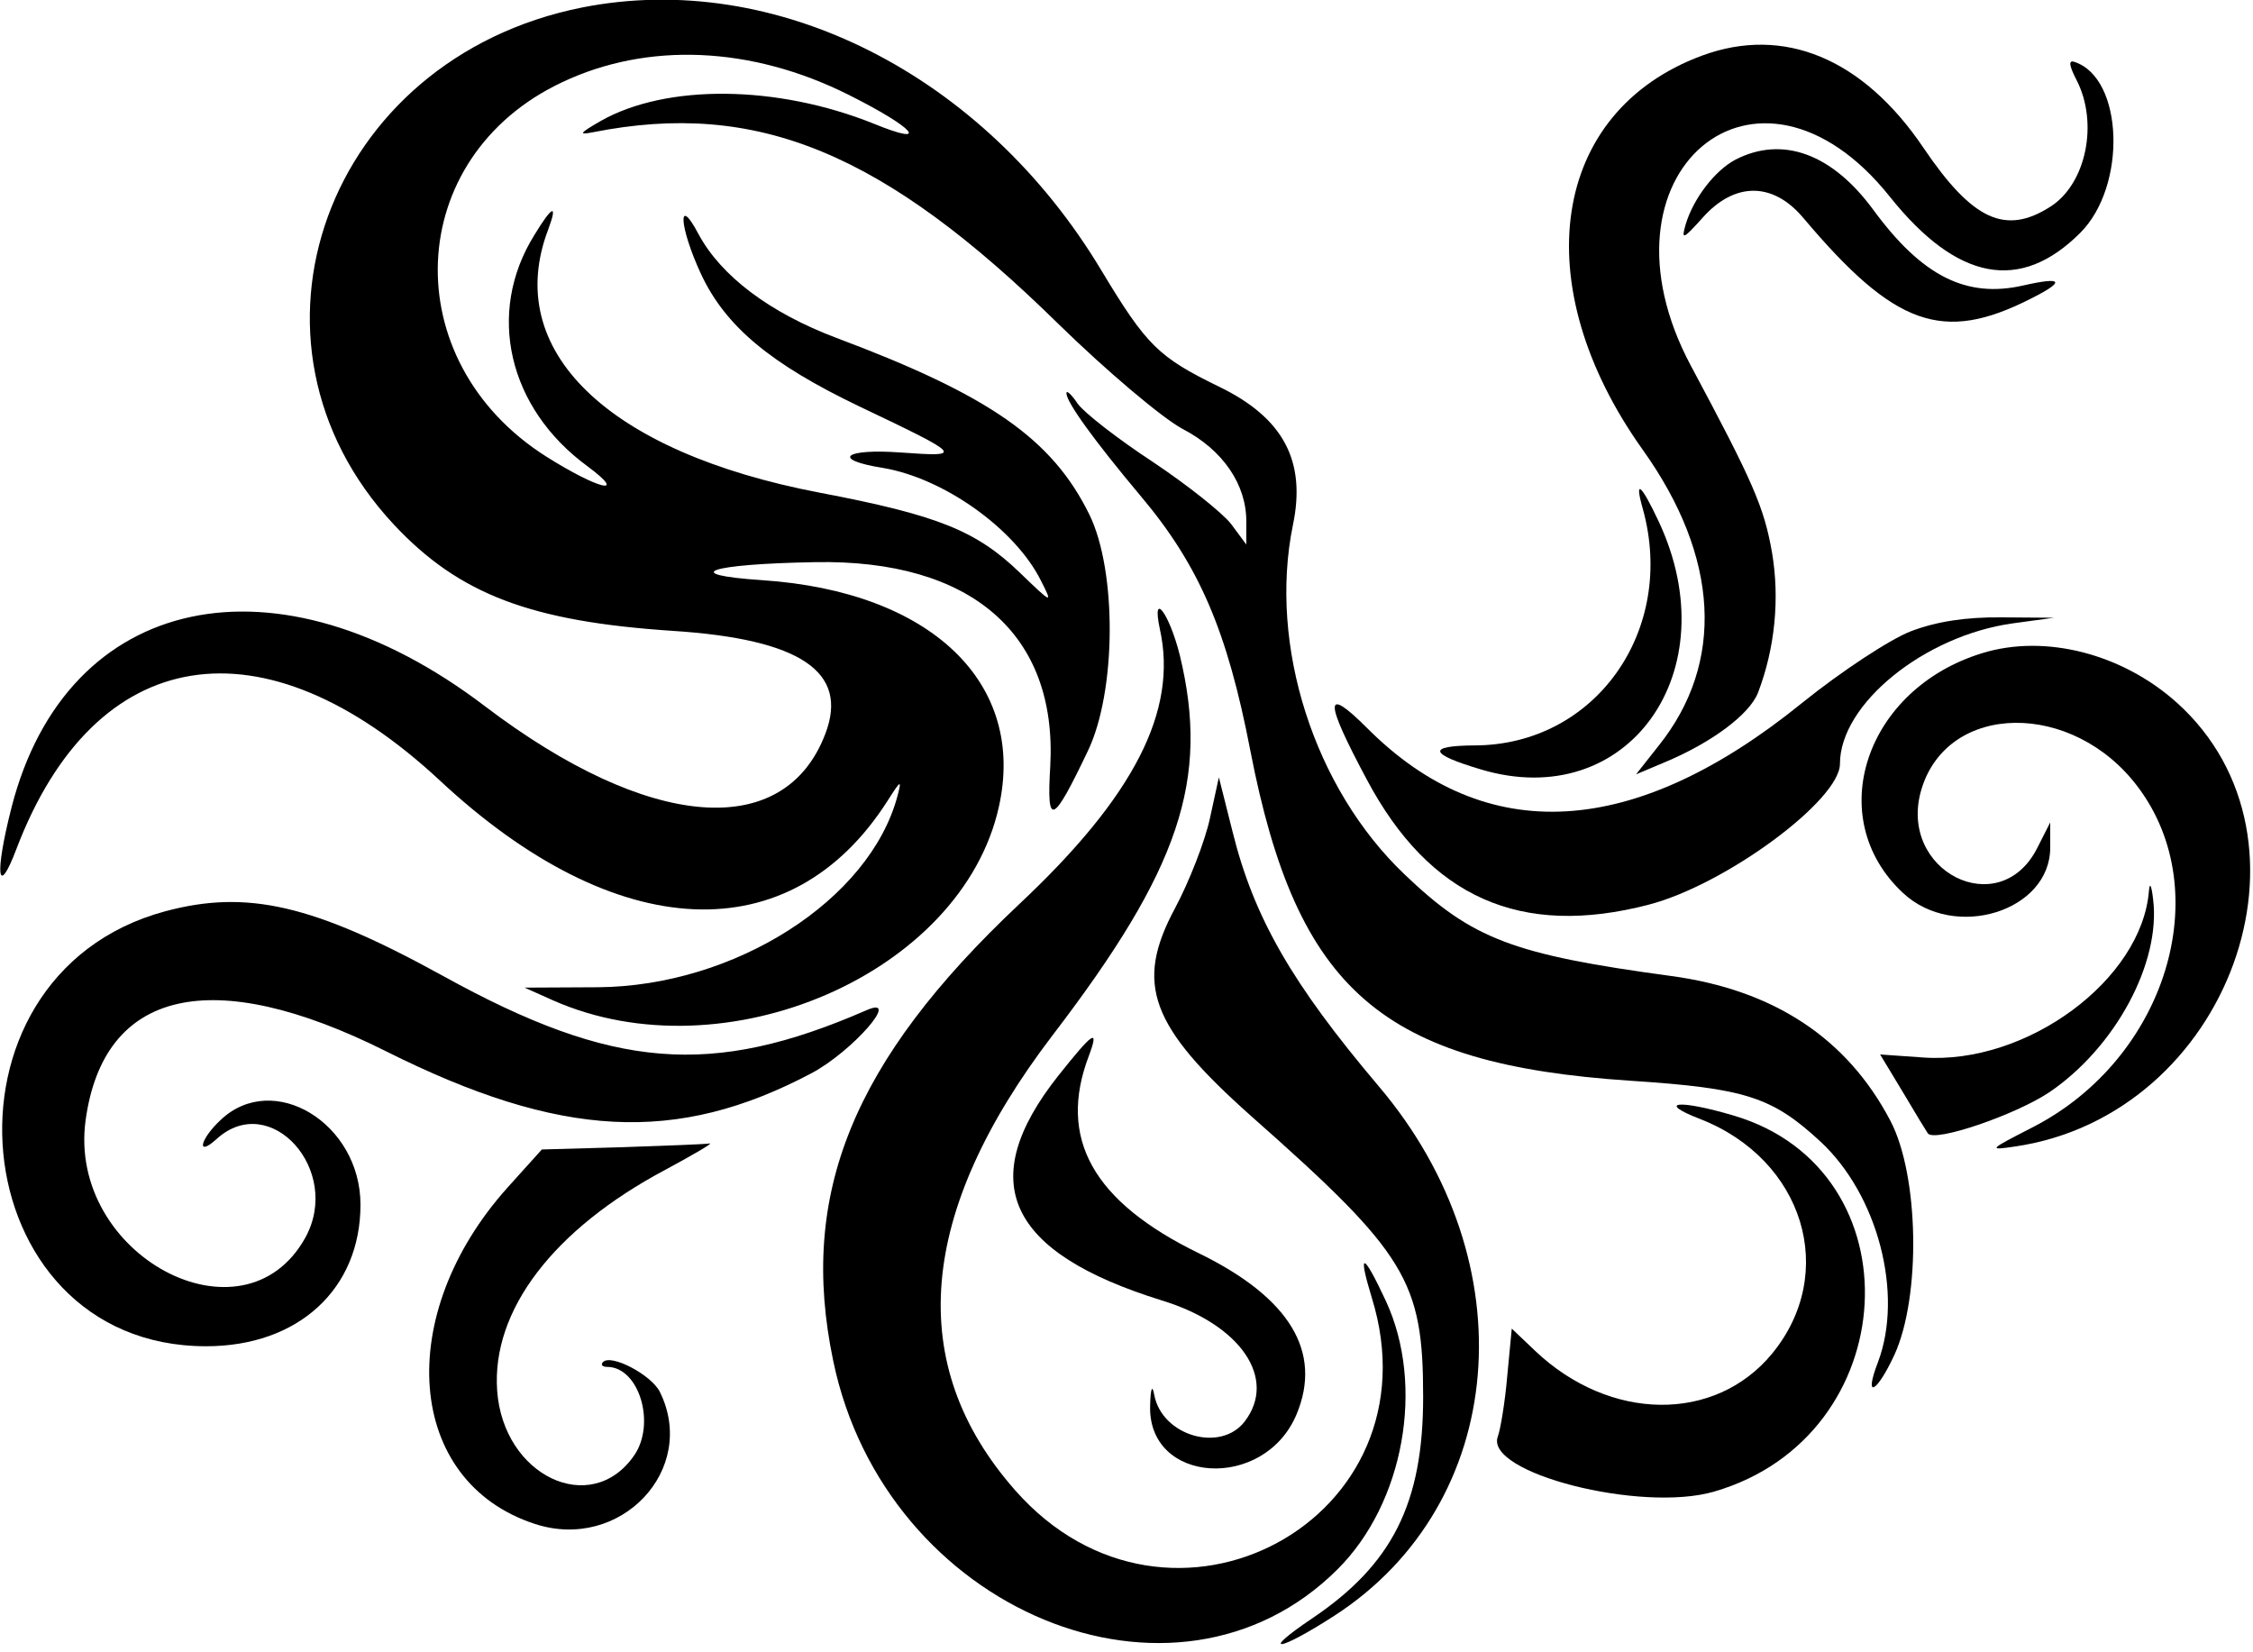 <?xml version="1.0" standalone="no"?>
<!DOCTYPE svg PUBLIC "-//W3C//DTD SVG 20010904//EN"
 "http://www.w3.org/TR/2001/REC-SVG-20010904/DTD/svg10.dtd">
<svg version="1.0" xmlns="http://www.w3.org/2000/svg"
 width="300pt" height="220pt" viewBox="0 0 300 220"
 preserveAspectRatio="xMidYMid meet">
<g transform="translate(0,220) scale(0.05,-0.05)"
fill="#000000" stroke="none">
<path d="M1550 4380 c-682 -136 -956 -890 -501 -1377 174 -186 365 -258 743
-283 340 -22 469 -109 406 -274 -109 -287 -470 -258 -906 73 -554 422 -1114
303 -1261 -268 -46 -180 -38 -246 13 -111 209 548 657 620 1128 181 469 -437
934 -458 1192 -53 35 55 38 57 26 12 -74 -277 -433 -506 -797 -509 l-196 -1
76 -34 c457 -202 1088 71 1187 515 74 330 -180 574 -630 604 -224 15 -143 43
140 48 417 8 646 -192 627 -543 -10 -164 6 -157 100 40 76 158 78 479 4 630
-99 201 -265 317 -673 470 -178 67 -308 165 -368 277 -57 108 -51 18 7 -107
65 -139 185 -239 421 -352 277 -132 280 -135 111 -123 -152 11 -186 -19 -48
-41 162 -27 352 -162 421 -300 32 -63 31 -63 -55 20 -117 113 -219 154 -534
214 -566 108 -846 379 -723 701 26 70 11 64 -37 -15 -129 -207 -70 -461 142
-616 109 -81 28 -61 -110 26 -403 255 -381 798 42 997 228 108 504 96 762 -33
178 -89 221 -140 67 -77 -257 103 -551 106 -726 7 -57 -33 -61 -38 -20 -30
436 86 773 -53 1240 -512 127 -124 275 -249 329 -278 108 -56 171 -149 170
-248 l0 -60 -40 54 c-22 29 -116 104 -209 166 -93 61 -183 131 -200 155 -16
24 -30 37 -30 28 0 -24 73 -125 197 -273 156 -185 231 -358 293 -680 124 -638
350 -834 1012 -878 306 -20 377 -43 505 -161 154 -142 223 -407 154 -589 -38
-99 -4 -83 44 20 71 155 66 478 -11 624 -115 219 -310 348 -584 385 -421 57
-529 98 -709 270 -242 230 -363 611 -298 930 36 171 -25 286 -196 369 -162 79
-193 109 -314 310 -313 522 -868 802 -1383 700z"/>
<path d="M4533 4252 c-403 -149 -472 -610 -158 -1050 204 -286 219 -567 42
-788 l-60 -76 76 32 c125 52 227 128 249 186 45 118 58 250 37 373 -21 120
-50 187 -216 497 -274 513 176 894 530 450 179 -224 347 -256 507 -96 125 125
115 412 -15 455 -17 6 -15 -9 5 -48 59 -114 26 -276 -69 -337 -120 -77 -208
-37 -339 157 -161 238 -372 325 -589 245z"/>
<path d="M4622 3975 c-55 -29 -112 -103 -133 -173 -12 -42 -7 -40 46 19 85 95
187 95 268 -2 243 -288 371 -333 604 -215 94 47 88 60 -18 36 -152 -35 -270
24 -400 201 -110 150 -242 198 -367 134z"/>
<path d="M4375 3045 c90 -324 -127 -630 -449 -630 -127 -1 -120 -23 18 -64
391 -117 661 261 473 661 -47 100 -65 114 -42 33z"/>
<path d="M3089 2724 c48 -217 -69 -445 -375 -732 -443 -417 -588 -772 -495
-1216 138 -666 911 -986 1343 -555 177 176 233 489 129 714 -61 131 -76 135
-38 10 184 -591 -539 -981 -950 -513 -294 334 -260 739 100 1211 339 443 419
681 339 1012 -28 112 -76 176 -53 69z"/>
<path d="M5089 2719 c-55 -21 -186 -107 -290 -191 -447 -362 -841 -385 -1158
-67 -115 115 -115 76 -1 -137 167 -314 410 -422 751 -333 204 53 509 278 509
375 0 159 224 341 460 374 l110 15 -140 1 c-94 1 -173 -11 -241 -37z"/>
<path d="M5280 2661 c-313 -95 -427 -439 -212 -639 137 -128 392 -49 392 121
l0 67 -35 -69 c-101 -198 -373 -60 -308 157 70 233 403 237 576 7 212 -281 75
-725 -280 -907 -117 -60 -120 -62 -46 -51 569 84 836 817 430 1182 -145 130
-350 183 -517 132z"/>
<path d="M3222 2220 c-13 -60 -55 -168 -93 -239 -108 -201 -66 -314 204 -554
413 -365 457 -438 457 -747 0 -283 -82 -446 -296 -590 -141 -95 -90 -89 59 7
463 299 517 941 119 1410 -231 273 -333 449 -390 680 l-36 143 -24 -110z"/>
<path d="M5723 2029 c-18 -238 -326 -465 -602 -445 l-114 8 61 -101 c33 -56
63 -105 66 -109 17 -25 233 49 323 109 176 119 298 345 277 514 -4 36 -9 47
-11 24z"/>
<path d="M439 1973 c-639 -173 -545 -1158 110 -1158 245 0 411 152 411 377 0
217 -232 358 -372 226 -56 -52 -66 -101 -11 -51 143 130 335 -84 236 -263
-165 -297 -634 -46 -585 313 48 349 337 415 799 184 465 -233 775 -249 1134
-59 109 58 241 209 147 168 -413 -180 -675 -159 -1128 91 -345 190 -522 231
-741 172z"/>
<path d="M2818 1535 c-223 -282 -136 -470 276 -598 210 -64 308 -208 221 -322
-64 -84 -220 -39 -241 70 -5 29 -10 19 -11 -27 -8 -210 304 -230 390 -24 69
166 -18 310 -259 428 -284 138 -378 307 -294 527 28 75 11 63 -82 -54z"/>
<path d="M4528 1420 c276 -108 368 -410 191 -625 -152 -184 -432 -181 -631 8
l-62 59 -12 -126 c-6 -70 -18 -142 -25 -161 -37 -97 381 -204 576 -147 507
147 544 855 53 1001 -148 44 -209 37 -90 -9z"/>
<path d="M1656 1345 l-213 -6 -91 -101 c-306 -341 -271 -784 72 -896 228 -75
436 145 333 352 -23 45 -129 101 -151 79 -7 -7 -2 -13 11 -13 85 0 131 -152
71 -237 -115 -164 -348 -53 -364 174 -15 213 149 429 448 588 76 41 129 72
118 70 -11 -2 -116 -6 -234 -10z"/>
</g>
</svg>
